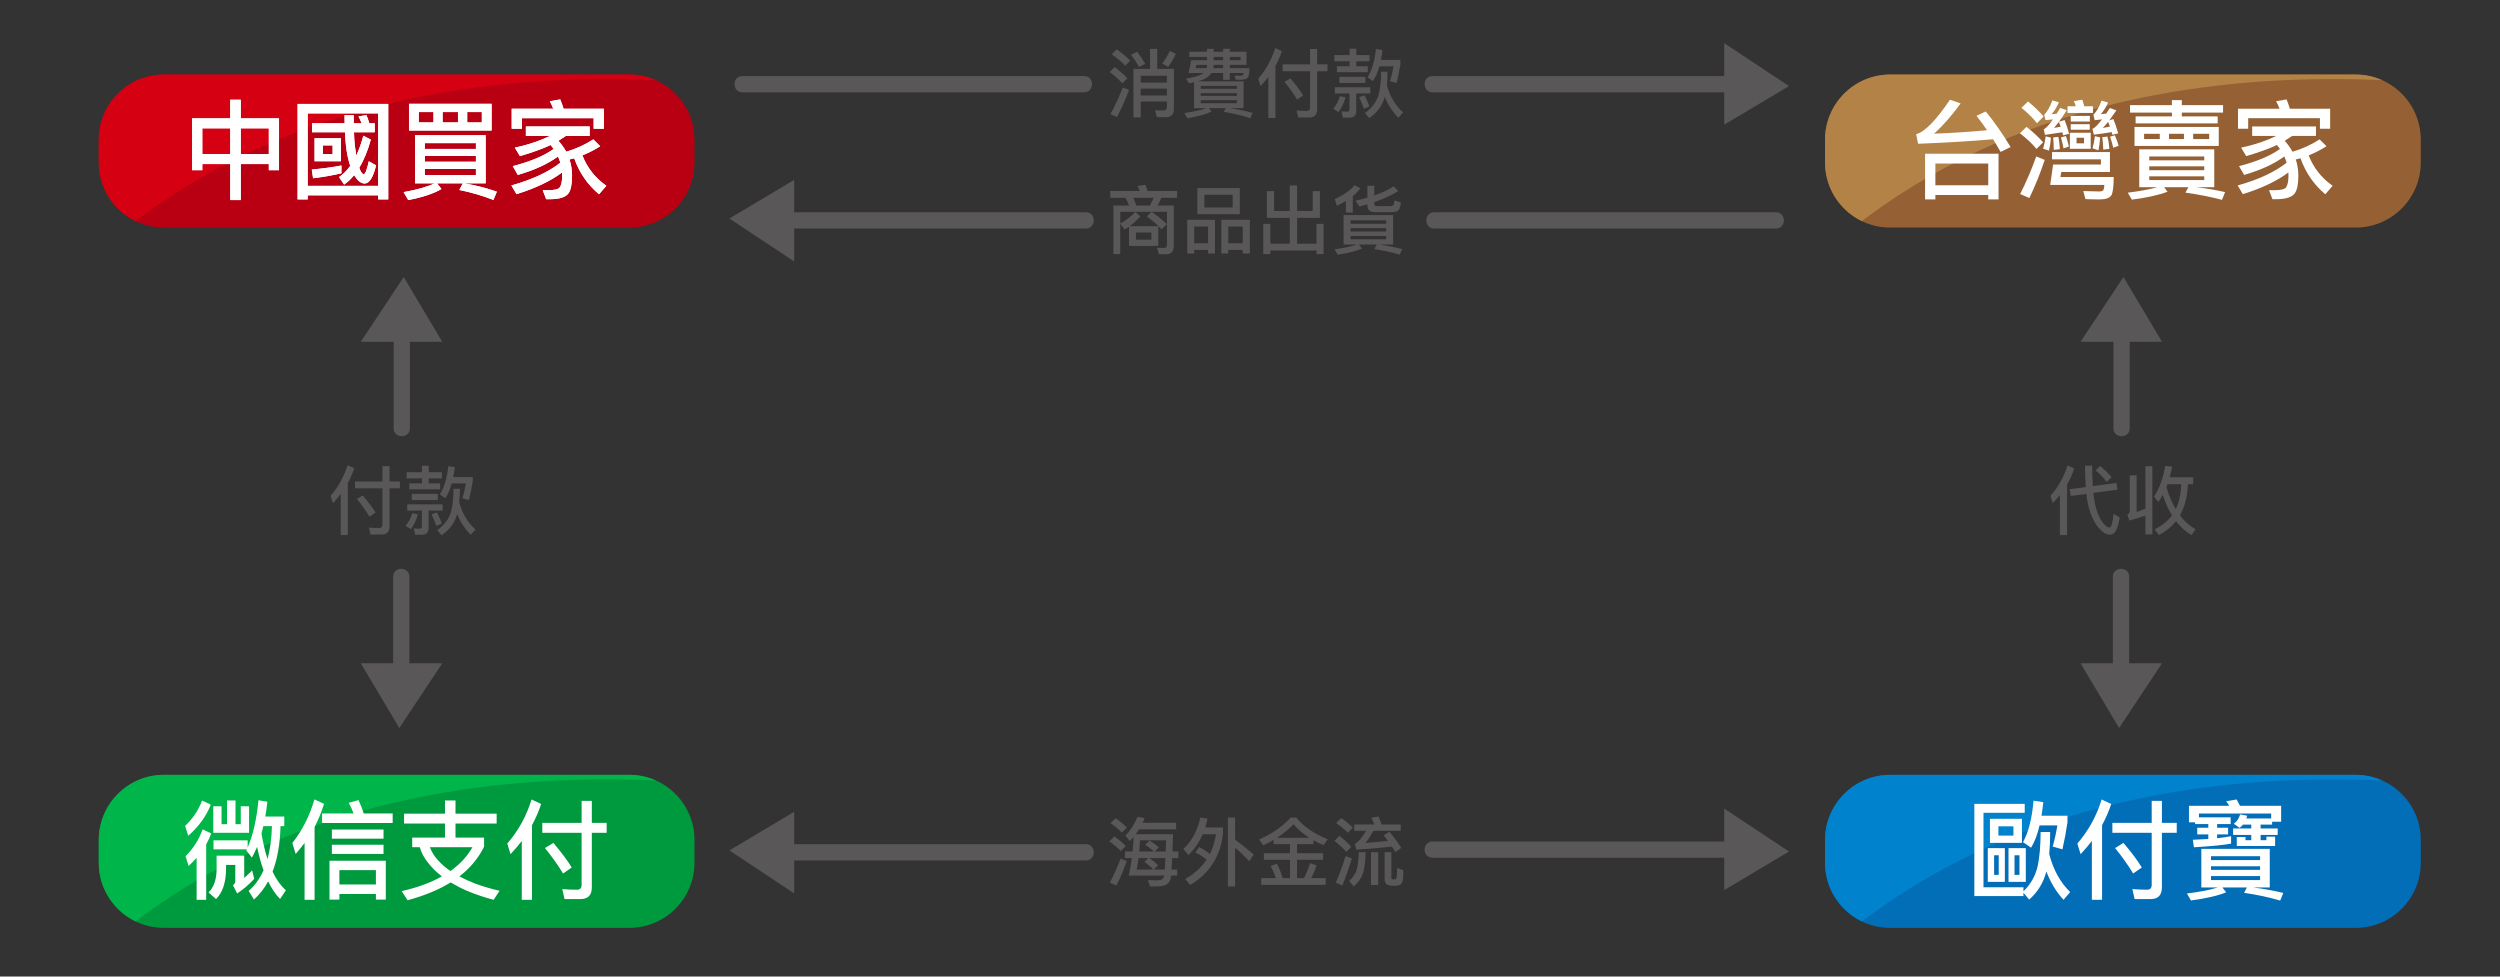 <?xml version="1.0" encoding="utf-8"?>
<!-- Generator: Adobe Illustrator 16.0.0, SVG Export Plug-In . SVG Version: 6.00 Build 0)  -->
<!DOCTYPE svg PUBLIC "-//W3C//DTD SVG 1.1//EN" "http://www.w3.org/Graphics/SVG/1.1/DTD/svg11.dtd">
<svg version="1.1" id="圖層_1" xmlns="http://www.w3.org/2000/svg" xmlns:xlink="http://www.w3.org/1999/xlink" x="0px" y="0px"
	 width="768px" height="300px" viewBox="0 0 768 300" enable-background="new 0 0 768 300" xml:space="preserve">
<rect x="0" y="0" width="768" height="300" fill="#333333" stroke="none"/>
<g>
	<path fill="#036EB8" d="M743.658,265.037c0,11.047-8.954,20-20,20h-143c-11.046,0-20-8.953-20-20v-7c0-11.045,8.954-20,20-20h143
		c11.046,0,20,8.955,20,20V265.037z"/>
</g>
<g>
	<defs>
		<path id="SVGID_1_" d="M743.658,265.037c0,11.047-8.954,20-20,20h-143c-11.046,0-20-8.953-20-20v-7c0-11.045,8.954-20,20-20h143
			c11.046,0,20,8.955,20,20V265.037z"/>
	</defs>
	<clipPath id="SVGID_2_">
		<use xlink:href="#SVGID_1_"  overflow="visible"/>
	</clipPath>
	<g clip-path="url(#SVGID_2_)">
		<path fill="#0083CC" d="M569.408,285.037c96.5-76.051,236.5-34.051,236.5-34.051l-71.5-35h-169
			C565.408,215.986,488.797,348.566,569.408,285.037z"/>
	</g>
</g>
<g>
	<path fill="#FFFFFF" d="M606.52,246.954h15.477v2.739h-12.672v22.868h12.276v1.255c2.222-2.134,3.685-4.741,4.389-7.821
		c0.572-2.706,0.869-6.171,0.892-10.396h2.937c0,2.465-0.099,4.72-0.297,6.766c1.254,4.84,3.399,8.734,6.435,11.682l-2.046,2.376
		c-2.222-2.42-3.981-5.323-5.279-8.712c-0.858,3.432-2.619,6.313-5.28,8.646l-1.749-2.112v1.022H606.52V246.954z M610.645,260.55
		h5.247v10.362h-5.247V260.55z M611.305,251.541h9.834v7.392h-9.834V251.541z M614.011,268.767v-6.039h-1.419v6.039H614.011z
		 M618.531,256.689v-2.839h-4.62v2.839H618.531z M617.014,260.55h5.313v10.362h-5.313V260.55z M620.38,268.767v-6.039h-1.519v6.039
		H620.38z M627.705,246.426c-0.132,1.232-0.318,2.618-0.561,4.158h7.986v2.013c-0.375,2.641-0.892,5.412-1.552,8.316l-3.003-0.858
		c0.572-1.957,1.057-4.125,1.452-6.501h-5.478c-0.639,2.795-1.508,5.082-2.607,6.864l-2.475-1.716
		c1.693-3.058,2.771-7.304,3.233-12.738L627.705,246.426z"/>
	<path fill="#FFFFFF" d="M648.562,246.987c-0.704,2.178-1.64,4.345-2.805,6.501v22.935h-3.136v-18.084
		c-1.056,1.386-2.211,2.739-3.465,4.06l-0.989-3.268c3.387-3.894,5.873-8.403,7.458-13.53L648.562,246.987z M648.925,252.795h12.078
		v-6.765h3.135v6.765h4.554v3.036h-4.554v16.764c0,2.397-1.155,3.598-3.465,3.598h-4.917l-0.693-3.069
		c1.562,0.132,3.069,0.198,4.521,0.198c0.945,0,1.419-0.506,1.419-1.519v-15.972h-12.078V252.795z M652.323,258.933
		c2.464,2.904,4.345,5.424,5.644,7.558l-2.673,1.848c-1.387-2.354-3.234-4.961-5.544-7.821L652.323,258.933z"/>
	<path fill="#FFFFFF" d="M676.248,260.781h21.021v11.847h-5.115c3.189,0.396,6.281,0.957,9.273,1.683l-0.957,2.344
		c-3.521-1.034-7.217-1.826-11.088-2.376l0.857-1.65h-7.523l1.154,1.485c-2.464,1.033-6.071,1.869-10.823,2.508l-1.222-2.146
		c3.938-0.462,7.096-1.078,9.472-1.848h-5.05V260.781z M689.053,253.323c-0.353,0.418-0.704,0.748-1.057,0.99l-1.781-1.255
		c0.968-0.682,1.616-1.639,1.946-2.87l2.179,0.396l-0.265,0.858h7.623v-1.519h-22.176v1.155h9.735v2.079H681.1v1.122h3.366v2.046
		H681.1v1.188c1.76-0.22,3.189-0.429,4.29-0.627v2.277c-2.2,0.418-6.006,0.792-11.418,1.122l-0.33-2.311
		c2.09-0.087,3.674-0.165,4.752-0.23v-1.419h-3.399v-2.046h3.399v-1.122h-4.059v-0.528h-1.882v-5.082h12.375
		c-0.44-0.726-0.759-1.198-0.957-1.419l3.234-0.528c0.506,0.902,0.847,1.552,1.023,1.947h12.639v4.884h-2.772v0.892h-3.53v1.188
		h5.247v1.98h-5.247v1.617h1.781v-1.09h2.674v2.871h-11.781v-2.771h2.673v0.99h1.782v-1.617h-5.577v-1.98h5.577v-1.188H689.053z
		 M679.219,264.213H694.3v-1.188h-15.081V264.213z M679.219,267.216H694.3v-1.089h-15.081V267.216z M694.3,270.351v-1.221h-15.081
		v1.221H694.3z"/>
</g>
<g>
	<path fill="#009A3E" d="M213.346,265.037c0,11.047-8.954,20-20,20h-143c-11.046,0-20-8.953-20-20v-7c0-11.045,8.954-20,20-20h143
		c11.046,0,20,8.955,20,20V265.037z"/>
</g>
<g>
	<defs>
		<path id="SVGID_3_" d="M213.346,265.037c0,11.047-8.954,20-20,20h-143c-11.046,0-20-8.953-20-20v-7c0-11.045,8.954-20,20-20h143
			c11.046,0,20,8.955,20,20V265.037z"/>
	</defs>
	<clipPath id="SVGID_4_">
		<use xlink:href="#SVGID_3_"  overflow="visible"/>
	</clipPath>
	<g clip-path="url(#SVGID_4_)">
		<path fill="#00B549" d="M39.096,285.037c96.5-76.051,236.5-34.051,236.5-34.051l-71.5-35h-169
			C35.096,215.986-41.516,348.566,39.096,285.037z"/>
	</g>
</g>
<g>
	<path fill="#FFFFFF" d="M64.758,247.185c-1.386,3.543-3.696,6.732-6.93,9.57l-0.957-3.036c2.376-2.266,4.114-4.861,5.214-7.788
		L64.758,247.185z M64.89,256.029c-0.396,1.1-0.913,2.222-1.551,3.365v17.028h-2.937V263.52c-0.705,0.792-1.53,1.629-2.475,2.509
		l-0.924-3.003c2.376-2.376,4.125-5.126,5.247-8.25L64.89,256.029z M71.556,271.902c0.396-0.22,0.638-0.562,0.726-1.023v-5.181
		h-2.838v1.484c-0.066,4.026-1.089,7.029-3.069,9.01l-2.31-2.014c1.606-1.605,2.431-3.938,2.475-6.996v-4.322h8.481v6.863
		c1.056-0.968,1.87-1.749,2.442-2.343l0.627,2.607c-1.694,1.826-3.443,3.321-5.247,4.487L71.556,271.902z M69.741,245.898h2.607
		v7.293h1.617v-5.512h2.541v8.151H65.517v-8.151h2.541v5.512h1.683V245.898z M78.98,260.121c-0.506,1.254-1.034,2.365-1.584,3.333
		l-1.716-2.178l0.165-0.363H65.583v-2.772h10.494v2.244c1.628-3.762,2.739-8.612,3.333-14.553l2.739,0.462
		c-0.242,1.98-0.462,3.498-0.66,4.554h5.841v2.938h-1.155c-0.132,5.434-0.946,10.098-2.442,13.992
		c1.144,2.42,2.508,4.322,4.092,5.709l-1.782,2.673c-1.386-1.386-2.607-3.19-3.663-5.412c-1.167,2.156-2.619,4.015-4.356,5.577
		l-1.65-2.641c1.892-1.605,3.421-3.717,4.587-6.336C80.168,265.17,79.509,262.761,78.98,260.121z M80.895,253.785l-0.561,2.276
		c0.462,2.839,1.078,5.445,1.848,7.821c0.813-2.991,1.265-6.357,1.353-10.098H80.895z"/>
	<path fill="#FFFFFF" d="M93.567,258.966c-0.99,1.299-1.903,2.421-2.739,3.366l-1.023-3.366c3.036-3.828,5.302-8.294,6.798-13.397
		l2.937,1.386c-0.792,2.53-1.76,4.896-2.904,7.095v22.374h-3.069V258.966z M98.946,249.891h9.669
		c-0.418-1.122-0.913-2.211-1.485-3.267l3.003-0.825c0.704,1.496,1.231,2.86,1.584,4.092h8.91v2.938H98.946V249.891z
		 M118.515,264.411v11.946h-3.036v-1.717h-11.22v1.717h-3.036v-11.946H118.515z M101.949,254.841h15.873v2.806h-15.873V254.841z
		 M101.949,259.494h15.873v2.838h-15.873V259.494z M104.259,271.704h11.22v-4.389h-11.22V271.704z"/>
	<path fill="#FFFFFF" d="M136.698,245.898h3.234v4.059h12.639v3.036h-12.639v4.323h8.778v2.771c-1.738,3.542-4.268,6.589-7.59,9.142
		c1.628,0.857,3.245,1.595,4.851,2.211c2.574,0.924,5.071,1.66,7.491,2.211l-1.815,2.771c-2.772-0.726-5.489-1.639-8.151-2.739
		c-1.672-0.726-3.355-1.595-5.049-2.606c-3.63,2.244-8.042,4.069-13.233,5.478l-1.815-2.805c4.796-1.078,8.91-2.585,12.342-4.521
		c-1.694-1.32-3.135-2.75-4.323-4.29c-1.144-1.431-1.969-2.992-2.475-4.687h-2.31v-2.937h10.065v-4.323h-12.573v-3.036h12.573
		V245.898z M145.146,260.253h-13.101c0.616,1.563,1.474,2.926,2.574,4.092c1.144,1.254,2.397,2.332,3.762,3.234
		C141.329,265.467,143.583,263.025,145.146,260.253z"/>
	<path fill="#FFFFFF" d="M166.232,246.987c-0.704,2.178-1.639,4.345-2.805,6.501v22.935h-3.135v-18.084
		c-1.056,1.386-2.211,2.739-3.465,4.06l-0.99-3.268c3.387-3.894,5.874-8.403,7.458-13.53L166.232,246.987z M166.596,252.795h12.078
		v-6.765h3.135v6.765h4.554v3.036h-4.554v16.764c0,2.397-1.155,3.598-3.465,3.598h-4.917l-0.693-3.069
		c1.562,0.132,3.069,0.198,4.521,0.198c0.945,0,1.419-0.506,1.419-1.519v-15.972h-12.078V252.795z M169.995,258.933
		c2.464,2.904,4.345,5.424,5.643,7.558l-2.673,1.848c-1.386-2.354-3.234-4.961-5.544-7.821L169.995,258.933z"/>
</g>
<g>
	<path fill="#956134" d="M743.658,49.906c0,11.046-8.954,20-20,20h-143c-11.046,0-20-8.954-20-20v-7c0-11.046,8.954-20,20-20h143
		c11.046,0,20,8.954,20,20V49.906z"/>
</g>
<g>
	<defs>
		<path id="SVGID_5_" d="M743.658,49.906c0,11.046-8.954,20-20,20h-143c-11.046,0-20-8.954-20-20v-7c0-11.046,8.954-20,20-20h143
			c11.046,0,20,8.954,20,20V49.906z"/>
	</defs>
	<clipPath id="SVGID_6_">
		<use xlink:href="#SVGID_5_"  overflow="visible"/>
	</clipPath>
	<g clip-path="url(#SVGID_6_)">
		<path fill="#B28247" d="M569.408,69.906c96.5-76.051,236.5-34.051,236.5-34.051l-71.5-35h-169
			C565.408,0.855,488.797,133.439,569.408,69.906z"/>
	</g>
</g>
<g>
	<path fill="#FFFFFF" d="M588.641,41.198c2.508-0.55,5.974-4.07,10.396-10.561l3.267,1.122c-2.685,3.719-5.401,6.82-8.151,9.307
		c5.412-0.198,10.835-0.55,16.27-1.057c-0.902-1.342-1.98-2.815-3.234-4.422l2.838-1.353c2.706,3.322,5.247,6.963,7.623,10.923
		l-3.068,1.518c-0.837-1.474-1.606-2.771-2.311-3.894c-6.886,0.594-14.564,1.056-23.034,1.386L588.641,41.198z M613.952,47.237
		v14.024h-3.168v-1.353h-16.236v1.353h-3.168V47.237H613.952z M594.548,56.906h16.236V50.24h-16.236V56.906z"/>
	<path fill="#FFFFFF" d="M622.564,38.954c2.046,1.65,3.74,3.234,5.082,4.752l-2.046,2.046c-1.101-1.407-2.794-3.014-5.082-4.818
		L622.564,38.954z M628.142,49.118c-1.342,4.048-2.915,7.953-4.719,11.715l-2.838-1.221c1.892-3.74,3.542-7.59,4.95-11.55
		L628.142,49.118z M623.026,31.166c1.804,1.496,3.399,3.036,4.785,4.62l-2.046,2.079c-1.078-1.43-2.673-3.014-4.785-4.752
		L623.026,31.166z M630.056,42.287c-0.11,1.431-0.319,2.761-0.627,3.993l-1.814-0.627c0.373-1.144,0.648-2.397,0.824-3.763
		L630.056,42.287z M634.247,36.875c0.483,1.188,0.945,2.597,1.386,4.224l-1.848,0.463l-0.231-0.925
		c-1.584,0.265-3.366,0.528-5.346,0.792l-0.363-1.749c0.615-0.197,1.562-1.198,2.838-3.003l-2.31,0.231l-0.396-1.65
		c0.968-0.989,1.804-2.464,2.508-4.422l2.014,0.594c-0.66,1.519-1.419,2.739-2.277,3.663l1.584-0.165
		c0.33-0.571,0.693-1.165,1.089-1.781l2.014,0.726c-0.946,1.475-1.738,2.651-2.376,3.531L634.247,36.875z M633.224,52.846
		l-0.264,1.519h16.368c0,2.904-0.243,4.785-0.727,5.643c-0.506,0.792-1.617,1.21-3.333,1.254c-1.584,0-3.124-0.032-4.62-0.099
		l-0.659-2.475c2.287,0.087,3.882,0.132,4.784,0.132c0.792,0,1.266-0.165,1.419-0.495c0.154-0.353,0.242-0.858,0.265-1.519h-16.632
		l0.891-6.27H645.4v-1.584h-15.015v-2.244h17.787v6.138H633.224z M632.3,42.055c0.242,0.925,0.407,2.179,0.495,3.763l-1.881,0.23
		c-0.022-1.407-0.077-2.684-0.165-3.828L632.3,42.055z M631.013,39.284l2.013-0.363c0.044,0.088-0.132-0.406-0.527-1.484
		C631.815,38.316,631.32,38.932,631.013,39.284z M634.643,41.792c0.374,1.078,0.682,2.146,0.924,3.201l-1.649,0.594
		c-0.221-1.166-0.484-2.288-0.792-3.366L634.643,41.792z M635.138,32.651h2.541c-0.154-0.572-0.353-1.101-0.594-1.584l2.606-0.43
		c0.176,0.484,0.374,1.155,0.595,2.014h2.673v2.046h-7.821V32.651z M635.864,40.769h6.401v4.949h-6.401V40.769z M636.128,35.621
		h5.874v1.716h-5.874V35.621z M636.128,38.162h5.841v1.683h-5.841V38.162z M640.22,44.036V42.32h-2.31v1.716H640.22z
		 M649.229,36.578c0.506,1.21,1.001,2.673,1.485,4.389l-1.815,0.43l-0.197-0.825c-1.673,0.309-3.498,0.572-5.479,0.792l-0.429-1.782
		c0.615-0.176,1.595-1.144,2.937-2.904l-2.244,0.231l-0.396-1.65c0.968-0.968,1.804-2.42,2.508-4.355l2.013,0.594
		c-0.638,1.431-1.386,2.618-2.243,3.564l1.649-0.165l1.122-1.717l2.013,0.727c-0.813,1.188-1.54,2.211-2.178,3.068L649.229,36.578z
		 M645.17,42.22c-0.11,1.431-0.286,2.751-0.528,3.96l-1.814-0.627c0.352-1.275,0.594-2.519,0.726-3.729L645.17,42.22z
		 M647.381,41.957c0.285,0.88,0.495,2.134,0.627,3.762l-1.881,0.231c-0.066-1.628-0.165-2.904-0.297-3.828L647.381,41.957z
		 M645.962,39.317l2.211-0.43c-0.309-0.835-0.495-1.319-0.562-1.451C646.842,38.36,646.292,38.987,645.962,39.317z M649.69,41.561
		c0.55,1.298,0.936,2.376,1.155,3.233l-1.65,0.594c-0.264-1.122-0.594-2.255-0.989-3.398L649.69,41.561z"/>
	<path fill="#FFFFFF" d="M657.182,45.883h23.034V57.5h-5.544c3.189,0.374,6.148,0.88,8.877,1.519l-0.957,2.376
		c-3.454-0.925-7.194-1.662-11.22-2.212l0.891-1.683h-7.458l1.056,1.386c-2.573,1.012-6.226,1.826-10.956,2.442l-1.254-2.146
		c3.763-0.462,6.799-1.022,9.108-1.683h-5.577V45.883z M654.344,32.288h12.87V30.77h3.036v1.518h12.672v2.31H670.25v1.155h11.021
		v2.146H656.06v-2.146h11.154v-1.155h-12.87V32.288z M655.729,38.987h25.872v5.841h-25.872V38.987z M663.484,42.715v-1.617h-4.817
		v1.617H663.484z M660.251,49.25h16.896v-1.188h-16.896V49.25z M660.251,52.286h16.896v-1.188h-16.896V52.286z M677.146,55.322
		v-1.155h-16.896v1.155H677.146z M670.91,42.715v-1.617h-4.587v1.617H670.91z M678.665,42.715v-1.617h-4.917v1.617H678.665z"/>
	<path fill="#FFFFFF" d="M705.263,48.986c0.506,1.518,0.77,3.168,0.792,4.95c0,2.64-0.374,4.466-1.122,5.478
		c-0.857,1.188-2.783,1.782-5.774,1.782h-1.057l-1.056-2.772h1.683c1.849,0,3.003-0.253,3.465-0.759
		c0.55-0.682,0.825-1.925,0.825-3.729l-0.033-0.957c-3.52,2.64-8.184,4.861-13.991,6.666l-1.584-2.674
		c6.423-1.804,11.439-4.136,15.048-6.995c-0.177-0.572-0.418-1.21-0.727-1.914c-3.08,2.288-7.193,4.18-12.342,5.676l-1.551-2.706
		c5.412-1.386,9.603-3.146,12.573-5.28c-0.484-0.638-0.804-1.045-0.957-1.221l-0.33,0.165c-2.135,1.012-5.159,2.101-9.075,3.267
		l-1.584-2.606c3.036-0.639,5.874-1.496,8.514-2.574c0.924-0.396,1.684-0.737,2.277-1.023h-7.392v-2.903h19.602v2.903h-7.326
		c-0.792,0.528-1.551,1.023-2.276,1.485c0.924,1.034,1.727,2.156,2.408,3.366c2.926-0.858,5.698-2.123,8.316-3.795l2.112,2.111
		c-1.694,1.078-3.521,2.014-5.479,2.806c1.496,3.828,3.949,6.941,7.359,9.339l-2.244,2.606c-3.498-2.926-6.039-6.61-7.623-11.055
		L705.263,48.986z M702.425,30.539c0.33,0.748,0.671,1.705,1.023,2.871h12.375v6.138h-3.136v-3.233h-22.044v3.233h-3.135V33.41
		h12.771c-0.286-0.748-0.638-1.519-1.056-2.311L702.425,30.539z"/>
</g>
<g>
	<path fill="#B90012" d="M213.346,49.906c0,11.046-8.954,20-20,20h-143c-11.046,0-20-8.954-20-20v-7c0-11.046,8.954-20,20-20h143
		c11.046,0,20,8.954,20,20V49.906z"/>
</g>
<g>
	<defs>
		<path id="SVGID_7_" d="M213.346,49.906c0,11.046-8.954,20-20,20h-143c-11.046,0-20-8.954-20-20v-7c0-11.046,8.954-20,20-20h143
			c11.046,0,20,8.954,20,20V49.906z"/>
	</defs>
	<clipPath id="SVGID_8_">
		<use xlink:href="#SVGID_7_"  overflow="visible"/>
	</clipPath>
	<g clip-path="url(#SVGID_8_)">
		<path fill="#D50012" d="M39.096,69.906c96.5-76.051,236.5-34.051,236.5-34.051l-71.5-35h-169
			C35.096,0.855-41.516,133.439,39.096,69.906z"/>
	</g>
</g>
<g>
	<path fill="#FFFFFF" d="M70.73,30.637h3.234v5.709h11.748v15.939h-3.135v-1.881h-8.613v11.055H70.73V50.405h-8.58v1.881h-3.135
		V36.346H70.73V30.637z M62.151,47.335h8.58v-7.92h-8.58V47.335z M73.965,47.335h8.613v-7.92h-8.613V47.335z"/>
	<path fill="#FFFFFF" d="M119.273,31.924v29.337h-3.102v-1.254H94.523v1.254h-3.102V31.924H119.273z M94.523,57.104h21.648V34.829
		H94.523V57.104z M104.886,53.243c-2.772,0.639-5.676,1.145-8.712,1.518l-0.396-2.673c3.674-0.352,6.709-0.77,9.108-1.254V53.243z
		 M95.844,37.865h10.032c-0.022-0.55-0.033-1.386-0.033-2.508h2.805c0,1.144,0.011,1.979,0.033,2.508h2.409
		c-0.243-0.616-0.561-1.32-0.957-2.112l2.442-0.396c0.264,0.638,0.561,1.474,0.891,2.508h1.65v2.771h-6.369
		c0.066,2.333,0.231,4.225,0.495,5.677l0.198,1.451c0.858-1.804,1.584-3.827,2.178-6.071l2.31,1.188
		c-0.968,3.454-2.156,6.348-3.564,8.68c0,0.065,0.021,0.121,0.066,0.164c0.462,1.188,0.902,1.782,1.32,1.782
		c0.44,0,0.957-1.319,1.551-3.96l2.244,1.254c-0.924,3.719-2.09,5.577-3.498,5.577c-1.035,0-2.013-0.692-2.937-2.079
		c-0.132-0.176-0.231-0.341-0.297-0.495c-0.99,1.188-2.024,2.156-3.102,2.904l-1.551-2.31c1.254-0.858,2.397-2.002,3.432-3.433
		c-0.286-0.813-0.561-1.848-0.825-3.102c-0.396-1.914-0.66-4.323-0.792-7.228H95.844V37.865z M96.636,42.452h8.085v7.095h-8.085
		V42.452z M102.18,47.335v-2.673h-3.003v2.673H102.18z"/>
	<path fill="#FFFFFF" d="M127.491,41.528h21.714v14.784h-6.633c3.52,0.594,6.875,1.451,10.065,2.573l-1.056,2.541
		c-3.388-1.319-6.875-2.343-10.461-3.068l1.056-2.046h-7.92l1.353,1.749c-2.354,1.407-5.753,2.541-10.197,3.398l-1.419-2.441
		c4.026-0.705,7.205-1.606,9.537-2.706h-6.039V41.528z M125.643,31.891h25.377v8.218h-25.377V31.891z M133.167,37.601v-3.169h-4.521
		v3.169H133.167z M130.494,45.751h15.708v-1.782h-15.708V45.751z M130.494,49.678h15.708v-1.749h-15.708V49.678z M146.202,53.771
		v-1.849h-15.708v1.849H146.202z M140.69,37.601v-3.169h-4.719v3.169H140.69z M148.017,37.601v-3.169h-4.488v3.169H148.017z"/>
	<path fill="#FFFFFF" d="M174.945,48.986c0.506,1.518,0.77,3.168,0.792,4.95c0,2.64-0.375,4.466-1.122,5.478
		c-0.858,1.188-2.783,1.782-5.775,1.782h-1.056l-1.056-2.772h1.683c1.848,0,3.003-0.253,3.465-0.759
		c0.55-0.682,0.825-1.925,0.825-3.729l-0.033-0.957c-3.52,2.64-8.184,4.861-13.992,6.666l-1.584-2.674
		c6.423-1.804,11.439-4.136,15.048-6.995c-0.176-0.572-0.418-1.21-0.726-1.914c-3.08,2.288-7.194,4.18-12.342,5.676l-1.551-2.706
		c5.412-1.386,9.603-3.146,12.573-5.28c-0.484-0.638-0.803-1.045-0.957-1.221l-0.33,0.165c-2.134,1.012-5.159,2.101-9.075,3.267
		l-1.584-2.606c3.036-0.639,5.874-1.496,8.514-2.574c0.924-0.396,1.683-0.737,2.277-1.023h-7.392v-2.903h19.602v2.903h-7.326
		c-0.792,0.528-1.551,1.023-2.277,1.485c0.924,1.034,1.727,2.156,2.409,3.366c2.926-0.858,5.698-2.123,8.316-3.795l2.112,2.111
		c-1.694,1.078-3.521,2.014-5.478,2.806c1.496,3.828,3.949,6.941,7.359,9.339l-2.244,2.606c-3.498-2.926-6.039-6.61-7.623-11.055
		L174.945,48.986z M172.106,30.539c0.33,0.748,0.671,1.705,1.023,2.871h12.375v6.138h-3.135v-3.233h-22.044v3.233h-3.135V33.41
		h12.771c-0.286-0.748-0.638-1.519-1.056-2.311L172.106,30.539z"/>
</g>
<g>
	<path fill="#FFFFFF" d="M70.73,30.637h3.234v5.709h11.748v15.939h-3.135v-1.881h-8.613v11.055H70.73V50.405h-8.58v1.881h-3.135
		V36.346H70.73V30.637z M62.151,47.335h8.58v-7.92h-8.58V47.335z M73.965,47.335h8.613v-7.92h-8.613V47.335z"/>
	<path fill="#FFFFFF" d="M119.273,31.924v29.337h-3.102v-1.254H94.523v1.254h-3.102V31.924H119.273z M94.523,57.104h21.648V34.829
		H94.523V57.104z M104.886,53.243c-2.772,0.639-5.676,1.145-8.712,1.518l-0.396-2.673c3.674-0.352,6.709-0.77,9.108-1.254V53.243z
		 M95.844,37.865h10.032c-0.022-0.55-0.033-1.386-0.033-2.508h2.805c0,1.144,0.011,1.979,0.033,2.508h2.409
		c-0.243-0.616-0.561-1.32-0.957-2.112l2.442-0.396c0.264,0.638,0.561,1.474,0.891,2.508h1.65v2.771h-6.369
		c0.066,2.333,0.231,4.225,0.495,5.677l0.198,1.451c0.858-1.804,1.584-3.827,2.178-6.071l2.31,1.188
		c-0.968,3.454-2.156,6.348-3.564,8.68c0,0.065,0.021,0.121,0.066,0.164c0.462,1.188,0.902,1.782,1.32,1.782
		c0.44,0,0.957-1.319,1.551-3.96l2.244,1.254c-0.924,3.719-2.09,5.577-3.498,5.577c-1.035,0-2.013-0.692-2.937-2.079
		c-0.132-0.176-0.231-0.341-0.297-0.495c-0.99,1.188-2.024,2.156-3.102,2.904l-1.551-2.31c1.254-0.858,2.397-2.002,3.432-3.433
		c-0.286-0.813-0.561-1.848-0.825-3.102c-0.396-1.914-0.66-4.323-0.792-7.228H95.844V37.865z M96.636,42.452h8.085v7.095h-8.085
		V42.452z M102.18,47.335v-2.673h-3.003v2.673H102.18z"/>
	<path fill="#FFFFFF" d="M127.491,41.528h21.714v14.784h-6.633c3.52,0.594,6.875,1.451,10.065,2.573l-1.056,2.541
		c-3.388-1.319-6.875-2.343-10.461-3.068l1.056-2.046h-7.92l1.353,1.749c-2.354,1.407-5.753,2.541-10.197,3.398l-1.419-2.441
		c4.026-0.705,7.205-1.606,9.537-2.706h-6.039V41.528z M125.643,31.891h25.377v8.218h-25.377V31.891z M133.167,37.601v-3.169h-4.521
		v3.169H133.167z M130.494,45.751h15.708v-1.782h-15.708V45.751z M130.494,49.678h15.708v-1.749h-15.708V49.678z M146.202,53.771
		v-1.849h-15.708v1.849H146.202z M140.69,37.601v-3.169h-4.719v3.169H140.69z M148.017,37.601v-3.169h-4.488v3.169H148.017z"/>
	<path fill="#FFFFFF" d="M174.945,48.986c0.506,1.518,0.77,3.168,0.792,4.95c0,2.64-0.375,4.466-1.122,5.478
		c-0.858,1.188-2.783,1.782-5.775,1.782h-1.056l-1.056-2.772h1.683c1.848,0,3.003-0.253,3.465-0.759
		c0.55-0.682,0.825-1.925,0.825-3.729l-0.033-0.957c-3.52,2.64-8.184,4.861-13.992,6.666l-1.584-2.674
		c6.423-1.804,11.439-4.136,15.048-6.995c-0.176-0.572-0.418-1.21-0.726-1.914c-3.08,2.288-7.194,4.18-12.342,5.676l-1.551-2.706
		c5.412-1.386,9.603-3.146,12.573-5.28c-0.484-0.638-0.803-1.045-0.957-1.221l-0.33,0.165c-2.134,1.012-5.159,2.101-9.075,3.267
		l-1.584-2.606c3.036-0.639,5.874-1.496,8.514-2.574c0.924-0.396,1.683-0.737,2.277-1.023h-7.392v-2.903h19.602v2.903h-7.326
		c-0.792,0.528-1.551,1.023-2.277,1.485c0.924,1.034,1.727,2.156,2.409,3.366c2.926-0.858,5.698-2.123,8.316-3.795l2.112,2.111
		c-1.694,1.078-3.521,2.014-5.478,2.806c1.496,3.828,3.949,6.941,7.359,9.339l-2.244,2.606c-3.498-2.926-6.039-6.61-7.623-11.055
		L174.945,48.986z M172.106,30.539c0.33,0.748,0.671,1.705,1.023,2.871h12.375v6.138h-3.135v-3.233h-22.044v3.233h-3.135V33.41
		h12.771c-0.286-0.748-0.638-1.519-1.056-2.311L172.106,30.539z"/>
</g>
<g>
	<g>
		<g>
			<path fill="#595757" d="M120.761,177.164c0,8.646,0,27.299,0,35.945c0,3.225,5,3.225,5,0c0-8.646,0-27.299,0-35.945
				C125.761,173.939,120.761,173.939,120.761,177.164L120.761,177.164z"/>
		</g>
	</g>
	<g>
		<polygon fill="#595757" points="122.676,223.646 110.822,203.748 135.872,203.748 		"/>
	</g>
</g>
<g>
	<g>
		<g>
			<path fill="#595757" d="M125.932,131.589c0-8.647,0-27.301,0-35.948c0-3.224-5-3.224-5,0c0,8.647,0,27.301,0,35.948
				C120.932,134.813,125.932,134.813,125.932,131.589L125.932,131.589z"/>
		</g>
	</g>
	<g>
		<polygon fill="#595757" points="124.017,85.104 135.872,105.002 110.822,105.002 		"/>
	</g>
</g>
<g>
	<path fill="#595757" d="M108.81,143.855c-0.491,1.518-1.143,3.028-1.955,4.53v15.985h-2.185v-12.604
		c-0.736,0.967-1.541,1.909-2.415,2.829l-0.69-2.276c2.361-2.713,4.094-5.857,5.198-9.43L108.81,143.855z M109.063,147.903h8.418
		v-4.715h2.185v4.715h3.174v2.116h-3.174v11.683c0,1.671-0.805,2.507-2.415,2.507h-3.427l-0.483-2.139
		c1.089,0.092,2.139,0.138,3.151,0.138c0.659,0,0.989-0.353,0.989-1.058v-11.131h-8.418V147.903z M111.432,152.18
		c1.717,2.024,3.028,3.78,3.933,5.268l-1.863,1.288c-0.966-1.641-2.254-3.458-3.864-5.451L111.432,152.18z"/>
	<path fill="#595757" d="M128.382,158.022c-0.491,1.717-1.211,3.235-2.162,4.554l-1.61-1.035c0.935-1.15,1.618-2.445,2.047-3.887
		L128.382,158.022z M124.933,145.05h4.692v-1.978h2.07v1.978h4.048v1.909h-4.048v1.519h3.519v1.84h-9.476v-1.84h3.887v-1.519h-4.692
		V145.05z M125.094,154.94h10.902v1.908h-4.324v5.359c0,1.38-0.744,2.07-2.231,2.07h-1.886l-0.437-1.979
		c0.552,0.092,1.096,0.139,1.633,0.139c0.567,0,0.851-0.246,0.851-0.736v-4.854h-4.508V154.94z M126.497,151.72h8.004v1.909h-8.004
		V151.72z M134.248,157.424c0.521,1.013,1.012,2.14,1.472,3.381l-1.679,0.76c-0.445-1.319-0.943-2.515-1.495-3.588L134.248,157.424z
		 M141.286,150.157c0,1.502-0.069,2.897-0.207,4.185c0.966,3.45,2.629,6.218,4.991,8.304l-1.449,1.655
		c-1.764-1.748-3.159-3.879-4.186-6.394c-0.721,2.668-2.315,4.845-4.784,6.532l-1.311-1.587c2.131-1.533,3.527-3.382,4.186-5.544
		c0.521-1.9,0.782-4.285,0.782-7.152H141.286z M139.722,143.509c-0.138,1.104-0.299,2.116-0.483,3.036h6.003v1.312
		c-0.337,2.039-0.736,3.963-1.196,5.772l-2.024-0.552c0.444-1.318,0.813-2.843,1.104-4.577h-4.347
		c-0.521,1.886-1.188,3.404-2.001,4.553l-1.656-1.195c1.349-2.084,2.215-4.975,2.599-8.67L139.722,143.509z"/>
</g>
<g>
	<g>
		<g>
			<path fill="#595757" d="M649.072,177.164c0,8.646,0,27.299,0,35.945c0,3.225,5,3.225,5,0c0-8.646,0-27.299,0-35.945
				C654.072,173.939,649.072,173.939,649.072,177.164L649.072,177.164z"/>
		</g>
	</g>
	<g>
		<polygon fill="#595757" points="650.987,223.646 639.133,203.748 664.183,203.748 		"/>
	</g>
</g>
<g>
	<g>
		<g>
			<path fill="#595757" d="M654.243,131.589c0-8.647,0-27.301,0-35.948c0-3.224-5-3.224-5,0c0,8.647,0,27.301,0,35.948
				C649.243,134.813,654.243,134.813,654.243,131.589L654.243,131.589z"/>
		</g>
	</g>
	<g>
		<polygon fill="#595757" points="652.328,85.104 664.183,105.002 639.133,105.002 		"/>
	</g>
</g>
<g>
	<g>
		<path fill="#595757" d="M333.587,259.332c-35.998,0-61.989,0-97.986,0c-3.224,0-3.224,5,0,5c35.998,0,61.989,0,97.986,0
			C336.812,264.332,336.812,259.332,333.587,259.332L333.587,259.332z"/>
	</g>
</g>
<g>
	<polygon fill="#595757" points="224.063,261.246 243.961,249.393 243.961,274.441 	"/>
</g>
<g>
	<path fill="#595757" d="M342.348,256.949c1.365,0.95,2.522,1.939,3.473,2.967l-1.541,1.541c-0.843-0.936-2.009-1.933-3.496-2.99
		L342.348,256.949z M346.143,264.516c-0.935,2.668-1.993,5.175-3.174,7.521l-2.024-0.897c1.288-2.423,2.384-4.876,3.289-7.359
		L346.143,264.516z M342.716,251.359c1.334,0.905,2.492,1.863,3.473,2.875l-1.564,1.564c-0.798-0.889-1.955-1.87-3.473-2.944
		L342.716,251.359z M349.916,254.764c-0.261,0.43-0.598,0.928-1.012,1.495h11.454l-0.184,5.313h1.817v2.023h-1.909l-0.184,3.52
		h1.725v1.862h-1.886c-0.031,0.476-0.084,0.852-0.161,1.127c-0.23,0.751-0.667,1.304-1.311,1.656
		c-0.659,0.353-1.595,0.529-2.806,0.529l-2.185,0.022l-0.621-1.978c1.027,0.076,1.863,0.115,2.507,0.115
		c0.506,0,0.997-0.055,1.472-0.161c0.414-0.169,0.728-0.483,0.943-0.943l0.092-0.368h-10.902c0.414-2.023,0.721-3.817,0.92-5.382
		h-2.116v-2.023h2.346c0.168-1.626,0.276-3.105,0.322-4.439c-0.552,0.613-0.936,1.027-1.15,1.242l-1.38-1.68
		c1.457-1.395,2.706-3.326,3.749-5.796l2.185,0.46c-0.199,0.476-0.406,0.936-0.621,1.381H361.3v2.023H349.916z M349.754,263.596
		c-0.169,1.35-0.36,2.522-0.575,3.52h5.106c-0.721-0.782-1.633-1.564-2.737-2.347l1.196-1.173H349.754z M358.08,261.572l0.138-3.428
		h-8.004c-0.092,1.503-0.169,2.646-0.23,3.428h4.485c-0.736-0.69-1.633-1.365-2.691-2.024l1.357-1.334
		c1.119,0.689,2.078,1.396,2.875,2.116l-1.265,1.242H358.08z M354.423,267.115h3.404l0.184-3.52h-4.876
		c1.042,0.736,1.917,1.472,2.622,2.208L354.423,267.115z"/>
	<path fill="#595757" d="M368.384,260.191c1.181,0.614,2.277,1.334,3.289,2.162c0.904-1.824,1.533-3.849,1.886-6.071h-4.094
		c-1.089,2.545-2.561,4.677-4.416,6.394l-1.518-1.886c2.576-2.393,4.324-5.612,5.244-9.66l2.185,0.368
		c-0.23,1.012-0.468,1.909-0.713,2.69h5.451v1.933c-0.782,6.961-4.148,12.213-10.097,15.755l-1.495-1.863
		c2.791-1.563,4.976-3.542,6.555-5.934c-1.073-0.874-2.216-1.603-3.427-2.186L368.384,260.191z M377.216,251.152h2.208v6.809
		c1.901,1.365,3.803,2.883,5.705,4.554l-1.357,2.047c-1.656-1.732-3.105-3.12-4.347-4.163v11.914h-2.208V251.152z"/>
	<path fill="#595757" d="M391.246,258.03c-1.012,0.598-2.069,1.149-3.174,1.655l-1.265-1.816c3.971-1.748,7.199-3.979,9.683-6.693
		h1.748c2.132,2.668,5.336,4.884,9.614,6.647l-1.242,1.816c-1.165-0.49-2.208-0.996-3.128-1.518v1.195h-5.037v2.783h8.004v2.024
		h-8.004v5.635h2.162c0.675-1.364,1.304-2.898,1.886-4.6l1.979,0.713c-0.491,1.426-1.043,2.722-1.656,3.887h4.439v2.07h-19.804
		v-2.07h4.509c-0.43-1.272-0.975-2.515-1.634-3.726l1.955-0.714c0.645,1.258,1.242,2.737,1.794,4.439h2.208v-5.635h-8.026v-2.024
		h8.026v-2.783h-5.037V258.03z M402.218,257.363c-1.871-1.181-3.488-2.561-4.854-4.141c-1.518,1.564-3.196,2.944-5.037,4.141
		H402.218z"/>
	<path fill="#595757" d="M411.486,256.788c1.473,1.149,2.684,2.276,3.634,3.381l-1.541,1.541c-0.858-1.043-2.077-2.178-3.656-3.404
		L411.486,256.788z M415.281,263.733c-0.889,2.976-1.862,5.743-2.921,8.304l-2.001-0.897c1.196-2.76,2.192-5.474,2.99-8.142
		L415.281,263.733z M412.038,251.313c1.427,0.981,2.614,1.971,3.565,2.968l-1.541,1.541c-0.936-0.981-2.139-1.979-3.611-2.99
		L412.038,251.313z M419.536,261.802c-0.092,3.021-0.391,5.244-0.896,6.67c-0.537,1.426-1.465,2.706-2.783,3.841l-1.403-1.725
		c1.043-0.858,1.786-1.894,2.231-3.105c0.398-1.104,0.644-2.997,0.736-5.681H419.536z M416.179,259.18l0.437-0.184
		c0.782-0.476,1.802-1.732,3.06-3.772h-3.634v-1.955h6.141c-0.276-0.735-0.575-1.426-0.897-2.069l2.231-0.368
		c0.307,0.767,0.605,1.579,0.896,2.438h5.889v1.955h-8.372c-0.951,1.672-1.771,2.914-2.461,3.727
		c2.346-0.169,4.653-0.376,6.923-0.621c-0.583-0.767-1.027-1.342-1.334-1.726l1.771-1.081c1.61,1.917,2.821,3.573,3.635,4.969
		l-1.817,1.265c-0.398-0.675-0.744-1.234-1.035-1.679c-3.48,0.398-7.13,0.713-10.948,0.942L416.179,259.18z M421.17,261.802h2.208
		v10.074h-2.208V261.802z M427.679,272.105c-1.549,0-2.323-0.675-2.323-2.023v-8.28h2.07v7.866c0,0.261,0.115,0.414,0.345,0.46
		h0.828c0.291-0.046,0.46-0.353,0.506-0.92c0.062-0.797,0.092-1.656,0.092-2.576l1.909,0.713c0,2.162-0.153,3.488-0.46,3.979
		c-0.291,0.46-0.943,0.72-1.955,0.781H427.679z"/>
</g>
<g>
	<g>
		<path fill="#595757" d="M333.587,65.212c-35.998,0-61.989,0-97.986,0c-3.224,0-3.224,5,0,5c35.998,0,61.989,0,97.986,0
			C336.812,70.212,336.812,65.212,333.587,65.212L333.587,65.212z"/>
	</g>
</g>
<g>
	<g>
		<path fill="#595757" d="M545.577,65.212c-38.333,0-66.659,0-104.992,0c-3.225,0-3.225,5,0,5c38.333,0,66.659,0,104.992,0
			C548.802,70.212,548.802,65.212,545.577,65.212L545.577,65.212z"/>
	</g>
</g>
<g>
	<polygon fill="#595757" points="224.063,67.127 243.961,55.273 243.961,80.322 	"/>
</g>
<g>
	<path fill="#595757" d="M346.833,69.641c-0.583,0.398-1.028,0.69-1.334,0.874l-1.357-1.748v9.292h-2.093V63.132h4.784
		c-0.368-0.966-0.729-1.756-1.081-2.369h-4.669V58.67h9.039c-0.199-0.553-0.422-1.065-0.667-1.541l2.415-0.368
		c0.123,0.307,0.345,0.942,0.667,1.909h9.062v2.093h-4.83c-0.384,0.905-0.759,1.694-1.127,2.369h4.945v12.282
		c0,1.794-0.751,2.69-2.254,2.69h-2.346l-0.552-1.978l2.208,0.068c0.567,0,0.851-0.414,0.851-1.242v-9.89h-14.352v3.611
		c1.794-0.981,3.327-2.17,4.6-3.565l1.541,1.357c-0.966,1.119-2.047,2.124-3.243,3.013h8.786v6.072h-8.993V69.641z M353.25,63.132
		c0.398-0.736,0.774-1.525,1.127-2.369h-6.233c0.383,0.844,0.69,1.633,0.92,2.369H353.25z M353.71,73.619v-2.185h-4.761v2.185
		H353.71z M353.779,65.087c1.84,1.257,3.396,2.515,4.669,3.771l-1.633,1.61c-0.997-1.165-2.5-2.492-4.508-3.979L353.779,65.087z"/>
	<path fill="#595757" d="M373.237,67.524v10.351h-2.116v-1.104h-4.255v1.104h-2.139V67.524H373.237z M366.866,74.724h4.255v-5.129
		h-4.255V74.724z M367.809,57.772h13.064V65.8h-13.064V57.772z M378.688,63.729v-3.887h-8.694v3.887H378.688z M383.955,67.524
		v10.351h-2.185v-1.104h-4.439v1.104h-2.139V67.524H383.955z M377.332,74.724h4.439v-5.129h-4.439V74.724z"/>
	<path fill="#595757" d="M403.275,64.811v-6.095h2.208v8.211h-7.015v7.935h5.957v-6.095h2.185v9.292h-2.185v-1.104h-14.168v1.104
		h-2.186v-9.292h2.186v6.095h5.957v-7.935h-7.016v-8.211h2.208v6.095h4.808v-7.843h2.254v7.843H403.275z"/>
	<path fill="#595757" d="M412.752,66.075h15.202v9.039h-4.347c2.545,0.354,4.914,0.82,7.107,1.403l-0.69,1.725
		c-2.361-0.705-4.968-1.272-7.82-1.701l0.736-1.427h-5.474l0.942,1.242c-1.701,0.767-4.186,1.396-7.451,1.886l-0.967-1.655
		c2.944-0.399,5.229-0.89,6.854-1.473h-4.094V66.075z M413.441,61.752c-0.936,0.567-1.855,1.065-2.76,1.495l-0.645-2.116
		c2.745-1.196,4.762-2.6,6.05-4.209l1.816,0.874c-0.567,0.828-1.342,1.648-2.323,2.461v5.06h-2.139V61.752z M414.891,68.743h10.948
		v-1.058h-10.948V68.743z M414.891,71.136h10.948v-1.059h-10.948V71.136z M425.839,73.505v-1.013h-10.948v1.013H425.839z
		 M422.297,65.155c-1.487,0-2.231-0.721-2.231-2.162v-0.229l-2.461,0.667l-1.173-1.748c1.181-0.276,2.392-0.59,3.634-0.943v-3.68
		h2.116v2.99c2.392-0.844,4.378-1.778,5.957-2.807l1.403,1.473c-2.086,1.288-4.539,2.415-7.36,3.381v0.46
		c0,0.506,0.229,0.759,0.689,0.759h4.187c0.383,0,0.675-0.076,0.874-0.229c0.215-0.169,0.368-0.675,0.46-1.519l1.978,0.645
		c-0.184,1.396-0.506,2.246-0.966,2.553c-0.43,0.261-1.073,0.391-1.932,0.391H422.297z"/>
</g>
<g>
	<g>
		<path fill="#595757" d="M440.06,263.502c36.33,0,62.654,0,98.984,0c3.225,0,3.225-5,0-5c-36.33,0-62.654,0-98.984,0
			C436.835,258.502,436.835,263.502,440.06,263.502L440.06,263.502z"/>
	</g>
</g>
<g>
	<polygon fill="#595757" points="549.581,261.586 529.683,273.441 529.683,248.391 	"/>
</g>
<g>
	<g>
		<path fill="#595757" d="M440.06,28.358c36.33,0,62.654,0,98.984,0c3.225,0,3.225-5,0-5c-36.33,0-62.654,0-98.984,0
			C436.835,23.358,436.835,28.358,440.06,28.358L440.06,28.358z"/>
	</g>
</g>
<g>
	<g>
		<path fill="#595757" d="M228.065,28.358c38.333,0,66.659,0,104.992,0c3.224,0,3.224-5,0-5c-38.333,0-66.66,0-104.992,0
			C224.841,23.358,224.841,28.358,228.065,28.358L228.065,28.358z"/>
	</g>
</g>
<g>
	<polygon fill="#595757" points="549.581,26.443 529.683,38.297 529.683,13.248 	"/>
</g>
<g>
	<path fill="#595757" d="M342.417,20.601c1.518,1.135,2.813,2.284,3.887,3.449l-1.541,1.564c-0.905-1.073-2.2-2.238-3.887-3.496
		L342.417,20.601z M346.856,27.615c-1.089,2.883-2.323,5.666-3.703,8.349l-2.001-0.896c1.441-2.699,2.699-5.428,3.772-8.188
		L346.856,27.615z M343.084,15.172c1.641,1.166,3.013,2.315,4.117,3.45l-1.564,1.564c-0.92-1.059-2.292-2.224-4.117-3.496
		L343.084,15.172z M349.34,15.908c0.858,1.104,1.687,2.339,2.484,3.703l-1.932,0.966c-0.736-1.349-1.556-2.599-2.461-3.749
		L349.34,15.908z M353.296,15.011h2.208v6.142h5.129v12.259c0,1.732-0.836,2.599-2.507,2.599h-2.714l-0.598-2.115l2.599,0.046
		c0.705,0,1.058-0.346,1.058-1.035v-1.725h-8.05v4.876h-2.231V21.152h5.106V15.011z M358.471,25.384v-2.115h-8.05v2.115H358.471z
		 M350.421,27.247v2.07h8.05v-2.07H350.421z M361.208,16.529c-0.598,1.38-1.38,2.714-2.346,4.002l-1.84-0.966
		c0.966-1.334,1.748-2.646,2.346-3.934L361.208,16.529z"/>
	<path fill="#595757" d="M377.792,19.934v0.988h6.026c0,1.534-0.177,2.516-0.529,2.944c-0.337,0.398-1.135,0.613-2.392,0.644
		c-0.307,0-0.736-0.015-1.288-0.046l-0.345-1.241c0.675,0.03,1.142,0.046,1.403,0.046c0.644,0,1.035-0.069,1.173-0.207
		c0.123-0.153,0.184-0.368,0.184-0.645h-4.232v2.093h-2.047v-2.093h-3.588c-0.322,0.506-0.736,0.943-1.242,1.312
		c-0.69,0.49-1.672,0.912-2.944,1.265h14.053v8.234h-4.048c2.361,0.367,4.631,0.851,6.808,1.448l-0.667,1.656
		c-2.545-0.844-5.275-1.503-8.188-1.978l0.598-1.127h-5.106l0.782,1.058c-1.702,0.813-4.178,1.487-7.429,2.024l-0.92-1.587
		c2.959-0.43,5.221-0.928,6.785-1.495h-3.818V25.27c-0.123,0.015-0.376,0.062-0.759,0.138c-0.322,0.077-0.591,0.131-0.805,0.161
		l-0.897-1.426c2.453-0.384,4.117-0.866,4.991-1.449c0.092-0.062,0.215-0.153,0.368-0.276h-4.6l0.828-3.933h4.853v-0.989h-5.451
		v-1.61h5.451v-0.896h2.024v0.896h2.921v-0.896h2.047v0.896h5.129v4.049H377.792z M367.556,19.934l-0.276,0.988h3.404
		c0.062-0.275,0.1-0.482,0.115-0.621v-0.367H367.556z M368.867,27.271h11.109v-0.874h-11.109V27.271z M368.867,29.455h11.109v-0.828
		h-11.109V29.455z M379.976,31.709v-0.92h-11.109v0.92H379.976z M372.823,19.934v0.367l-0.069,0.621h2.99v-0.988H372.823z
		 M372.823,17.495v0.989h2.921v-0.989H372.823z M377.792,17.495v0.989h3.312v-0.989H377.792z"/>
	<path fill="#595757" d="M393.776,15.725c-0.49,1.518-1.143,3.028-1.955,4.53V36.24h-2.185V23.636
		c-0.736,0.967-1.541,1.909-2.415,2.829l-0.69-2.276c2.361-2.714,4.095-5.857,5.198-9.431L393.776,15.725z M394.029,19.772h8.418
		v-4.715h2.186v4.715h3.174v2.116h-3.174v11.684c0,1.671-0.806,2.507-2.415,2.507h-3.427l-0.483-2.139
		c1.089,0.092,2.139,0.138,3.151,0.138c0.658,0,0.988-0.353,0.988-1.058V21.889h-8.418V19.772z M396.398,24.05
		c1.717,2.024,3.028,3.78,3.934,5.268l-1.863,1.288c-0.966-1.641-2.254-3.458-3.864-5.451L396.398,24.05z"/>
	<path fill="#595757" d="M413.35,29.893c-0.491,1.717-1.212,3.235-2.162,4.554l-1.61-1.035c0.936-1.15,1.618-2.445,2.048-3.887
		L413.35,29.893z M409.899,16.92h4.692v-1.978h2.069v1.978h4.049v1.909h-4.049v1.519h3.52v1.84h-9.477v-1.84h3.888v-1.519h-4.692
		V16.92z M410.061,26.811h10.902v1.908h-4.324v5.359c0,1.38-0.744,2.07-2.231,2.07h-1.886l-0.437-1.979
		c0.552,0.092,1.096,0.139,1.633,0.139c0.566,0,0.851-0.246,0.851-0.736v-4.854h-4.508V26.811z M411.464,23.59h8.004v1.909h-8.004
		V23.59z M419.215,29.294c0.521,1.013,1.012,2.14,1.472,3.381l-1.679,0.76c-0.445-1.319-0.943-2.515-1.495-3.588L419.215,29.294z
		 M426.253,22.026c0,1.503-0.069,2.897-0.207,4.186c0.966,3.45,2.629,6.218,4.99,8.304l-1.448,1.655
		c-1.764-1.748-3.159-3.879-4.187-6.394c-0.721,2.668-2.315,4.845-4.784,6.532l-1.311-1.587c2.131-1.533,3.526-3.382,4.186-5.544
		c0.521-1.9,0.782-4.285,0.782-7.152H426.253z M424.688,15.379c-0.138,1.104-0.299,2.116-0.483,3.036h6.004v1.312
		c-0.338,2.039-0.736,3.964-1.196,5.772l-2.024-0.552c0.444-1.318,0.813-2.844,1.104-4.577h-4.348
		c-0.521,1.886-1.188,3.404-2.001,4.554l-1.655-1.195c1.349-2.085,2.215-4.976,2.599-8.671L424.688,15.379z"/>
</g>
<g>
	<path fill="#595757" d="M632.802,152.088c-0.689,0.844-1.426,1.672-2.208,2.484l-0.689-2.277c2.392-2.667,4.14-5.772,5.244-9.314
		l2.047,0.966c-0.567,1.717-1.296,3.343-2.186,4.876v15.547h-2.208V152.088z M650.167,148.363l0.345,2.069l-7.429,0.989
		c0.138,1.273,0.299,2.361,0.483,3.267c0.536,2.407,1.249,4.239,2.139,5.496c0.828,1.196,1.617,1.817,2.369,1.863
		c0.536-0.046,0.943-1.44,1.219-4.186l1.909,1.104c-0.322,1.84-0.744,3.243-1.265,4.209c-0.46,0.705-1.043,1.065-1.748,1.081
		c-1.15,0-2.339-0.735-3.565-2.208c-1.35-1.625-2.354-3.733-3.013-6.325c-0.292-1.134-0.514-2.468-0.667-4.002l-4.784,0.645
		l-0.345-2.07l4.944-0.667c-0.153-2.055-0.237-4.247-0.253-6.578h2.208c0,2.347,0.069,4.439,0.207,6.279L650.167,148.363z
		 M645.176,143.141c1.365,1.15,2.53,2.293,3.496,3.428l-1.495,1.472c-0.797-1.104-1.932-2.284-3.403-3.542L645.176,143.141z"/>
	<path fill="#595757" d="M653.502,158.068c0.506-0.23,0.759-0.56,0.759-0.989v-11.063h2.116v11.247
		c0.904-0.307,1.802-0.628,2.691-0.966V143.21h2.139v20.953h-2.139v-5.773c-1.61,0.583-3.251,1.089-4.922,1.519L653.502,158.068z
		 M663.024,154.228l-1.312-1.702c1.687-2.53,2.829-5.666,3.428-9.407l2.139,0.253c-0.185,1.027-0.43,2.108-0.736,3.243h7.199v2.139
		h-1.61c-0.138,3.756-0.958,6.954-2.461,9.59c1.38,1.794,2.975,3.205,4.784,4.232l-1.219,1.794
		c-1.825-1.058-3.412-2.477-4.761-4.255c-1.35,1.702-3.105,3.12-5.268,4.255l-1.311-1.771c2.238-1.058,4.017-2.483,5.336-4.277
		c-1.135-1.825-2.078-3.926-2.829-6.302C663.99,152.801,663.53,153.537,663.024,154.228z M670.063,148.753h-4.209l-0.322,0.874
		c0.721,2.53,1.671,4.792,2.852,6.785C669.426,154.266,669.985,151.713,670.063,148.753z"/>
</g>
</svg>
